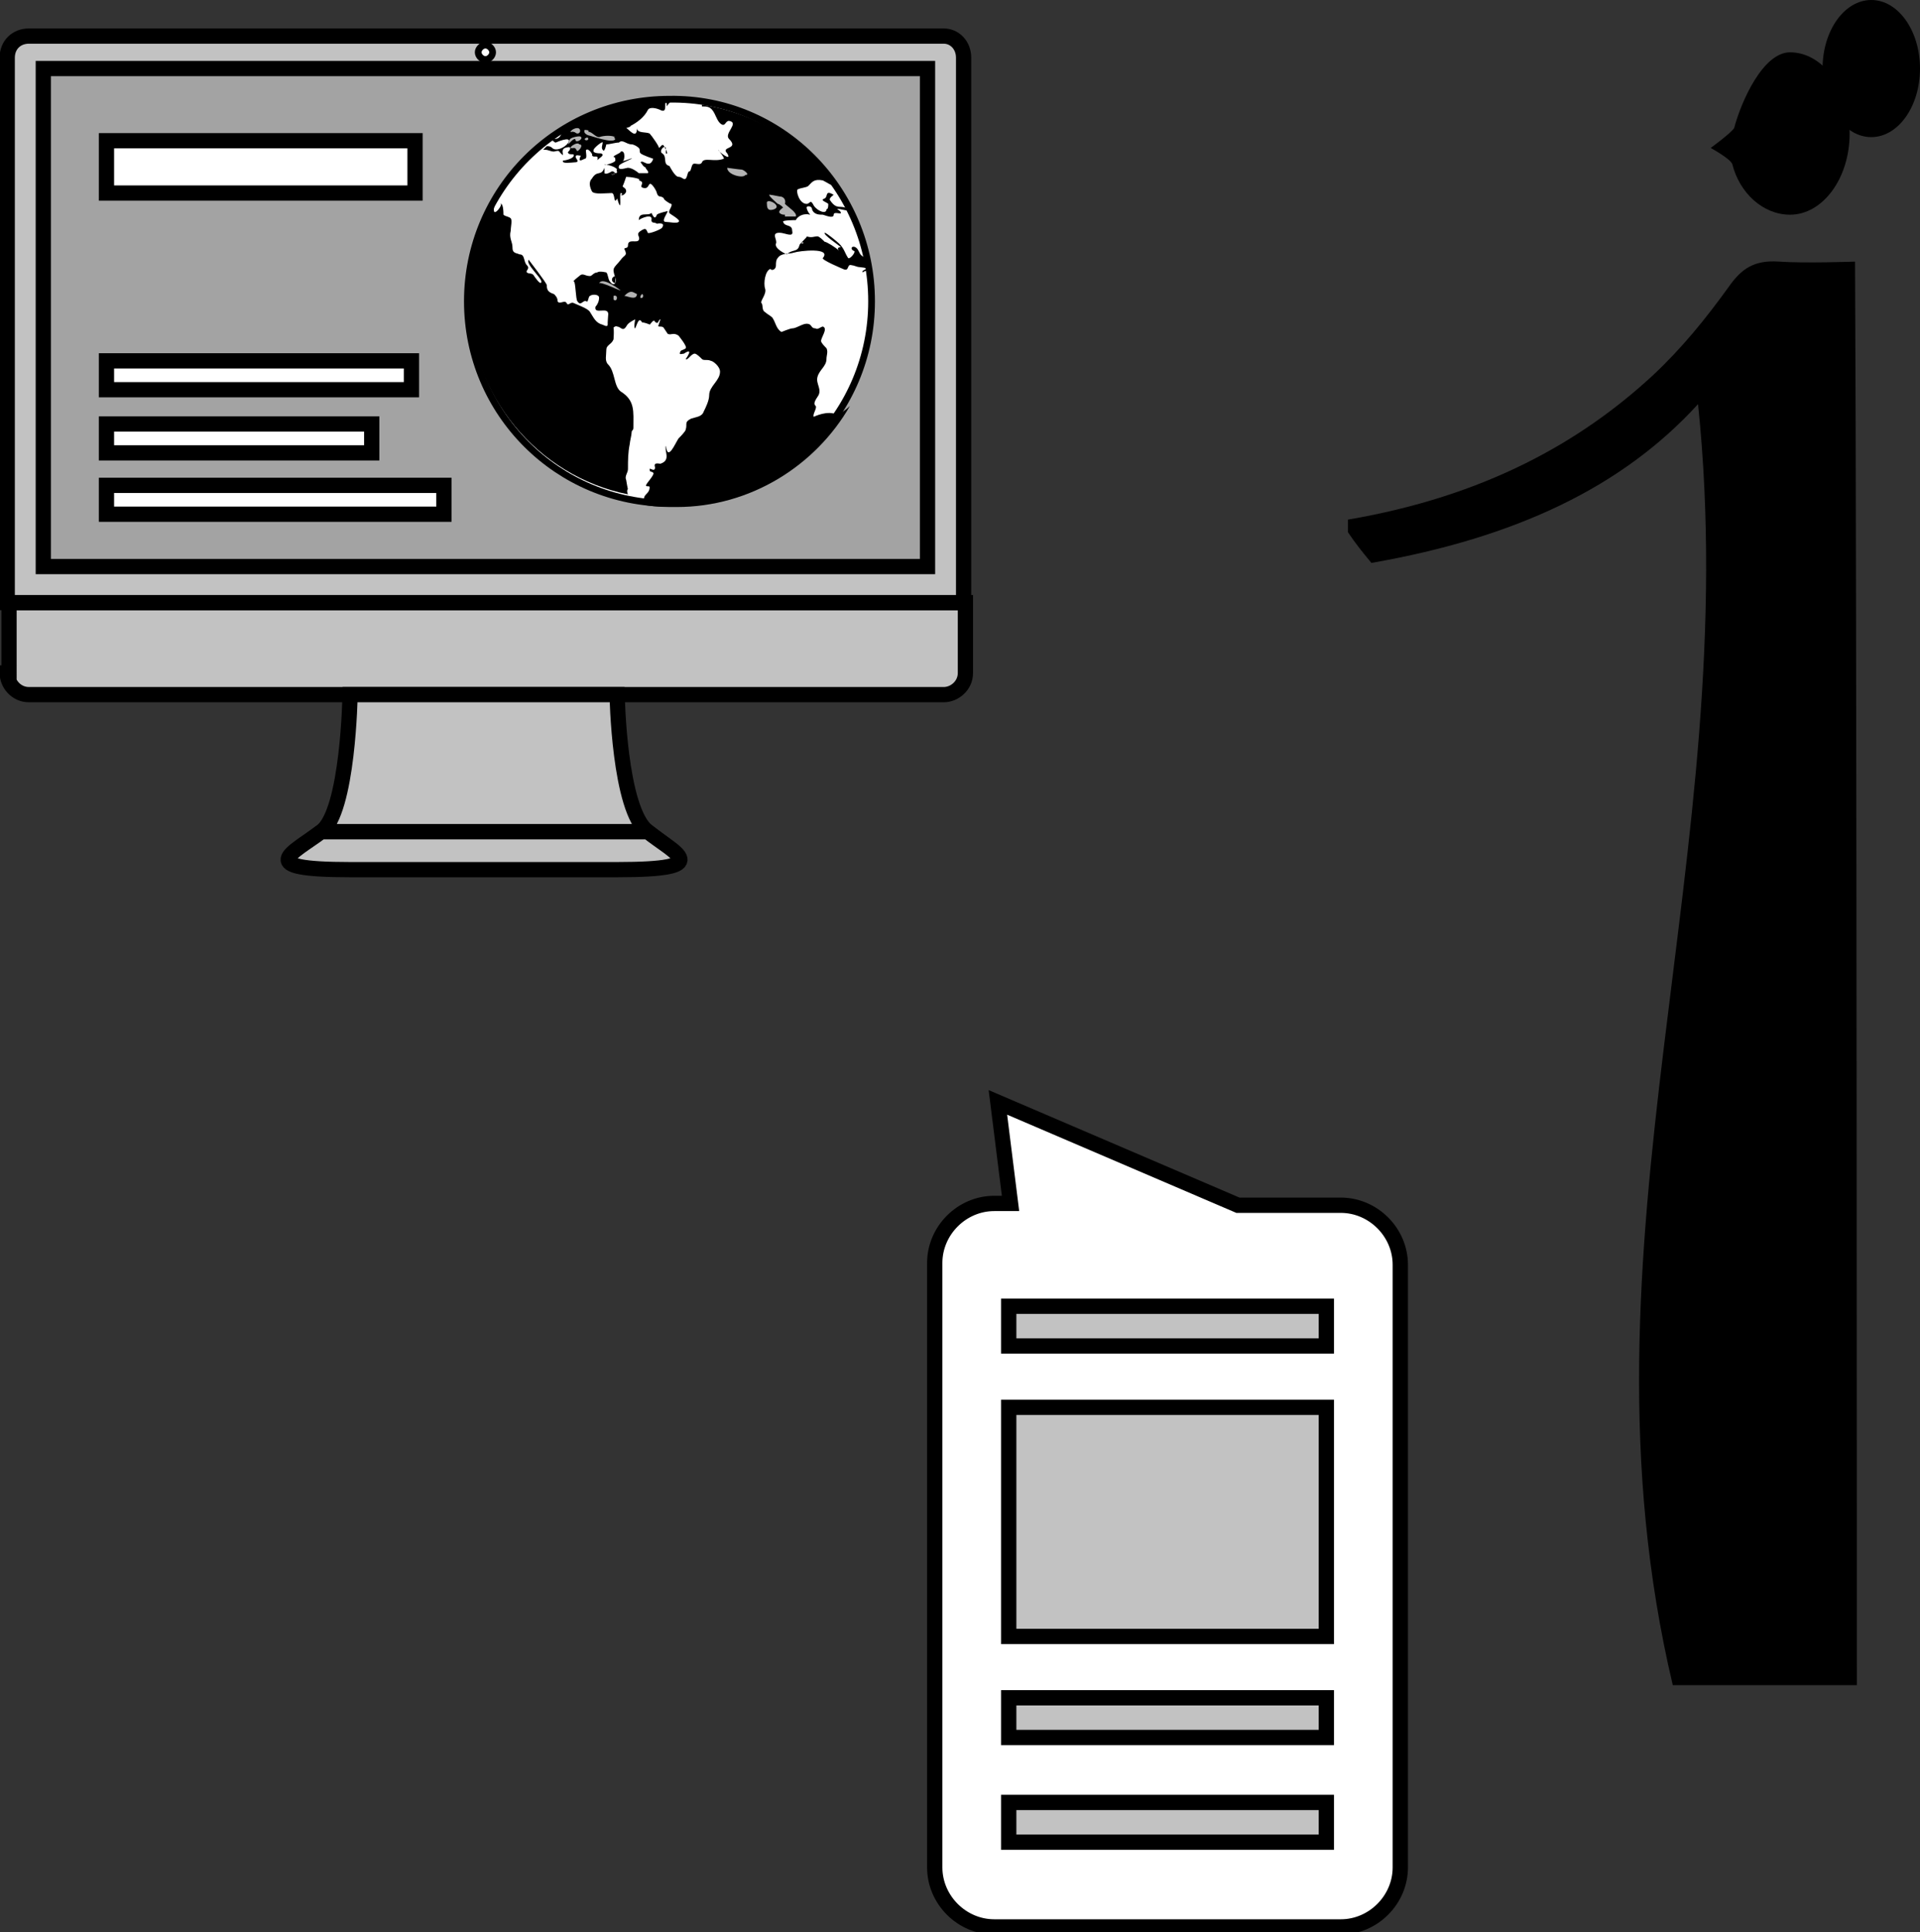 <?xml version="1.0" encoding="utf-8"?>
<!-- Generator: Adobe Illustrator 23.0.1, SVG Export Plug-In . SVG Version: 6.00 Build 0)  -->
<svg version="1.1" id="レイヤー_1" xmlns="http://www.w3.org/2000/svg" xmlns:xlink="http://www.w3.org/1999/xlink" x="0px"
	 y="0px" viewBox="0 0 106.4 107.1" style="enable-background:new 0 0 106.4 107.1;" xml:space="preserve">
<rect x="0" y="0" width="106.4" height="107.1" fill="#333333" stroke="none"/>
<style type="text/css">
	.st0{fill:#FFFFFF;stroke:#000000;stroke-width:0.848;stroke-miterlimit:10;}
	.st1{fill:#C2C2C2;stroke:#000000;stroke-width:0.848;stroke-miterlimit:10;}
	.st2{fill:#C2C2C2;stroke:#000000;stroke-width:0.845;stroke-miterlimit:10;}
	.st3{fill:#A3A3A3;}
	.st4{fill:#FFFFFF;stroke:#000000;stroke-width:0.845;stroke-miterlimit:10;}
	.st5{fill:#FFFFFF;stroke:#000000;stroke-width:0.373;stroke-miterlimit:10;}
	.st6{fill:#777777;stroke:#000000;stroke-width:0.373;stroke-miterlimit:10;}
	.st7{fill:#B3B3B3;}
</style>
<g>
	<g>
		<g>
			<path class="st0" d="M55.3,61.1l13.3,5.7h5.7c1.8,0,3.3,1.5,3.3,3.3v33.4c0,1.8-1.5,3.3-3.3,3.3H55.1c-1.8,0-3.3-1.5-3.3-3.3V70
				c0-1.8,1.5-3.3,3.3-3.3H56L55.3,61.1z"/>
		</g>
		<rect x="55.9" y="72.4" class="st1" width="17.6" height="2.2"/>
		<rect x="55.9" y="78" class="st1" width="17.6" height="12.7"/>
		<rect x="55.9" y="94.1" class="st1" width="17.6" height="2.2"/>
		<rect x="55.9" y="99.9" class="st1" width="17.6" height="2.2"/>
	</g>
	<g>
		<g>
			<g>
				<g>
					<path class="st2" d="M0.4,37.3c0,0.6,0.5,1.2,1.2,1.2h50.7c0.6,0,1.2-0.5,1.2-1.2v-3.9h-53V37.3z"/>
				</g>
			</g>
		</g>
		<g>
			<g>
				<g>
					<path class="st2" d="M34.2,38.5H19.4c0,0-0.1,6.5-1.6,7.6h18.1C34.3,44.9,34.2,38.5,34.2,38.5z"/>
				</g>
			</g>
		</g>
		<g>
			<g>
				<g>
					<path class="st2" d="M35.9,46.1H17.8c-1.6,1.2-3.8,2.1,1.6,2.1c5.5,0,7.4,0,7.4,0s1.9,0,7.4,0C39.7,48.2,37.4,47.3,35.9,46.1z"
						/>
				</g>
			</g>
		</g>
		<g>
			<g>
				<g>
					<rect x="1.4" y="2.9" class="st3" width="51.1" height="29.4"/>
				</g>
			</g>
		</g>
		<g>
			<g>
				<rect x="5.9" y="7.8" class="st4" width="17.1" height="2.9"/>
			</g>
		</g>
		<g>
			<g>
				<rect x="5.9" y="23.5" class="st4" width="14.7" height="1.6"/>
			</g>
		</g>
		<g>
			<g>
				<rect x="5.9" y="26.9" class="st4" width="18.7" height="1.6"/>
			</g>
		</g>
		<g>
			<g>
				<rect x="5.9" y="20" class="st4" width="16.9" height="1.6"/>
			</g>
		</g>
		<g>
			<g>
				<g>
					<path class="st5" d="M48.3,16.7c0,6.2-5,11.2-11.2,11.2c-6.2,0-11.2-5-11.2-11.2c0-6.2,5-11.2,11.2-11.2
						C43.3,5.4,48.3,10.5,48.3,16.7z"/>
				</g>
			</g>
		</g>
		<g>
			<g>
				<path class="st6" d="M34.1,15.5C34.1,15.5,34.1,15.5,34.1,15.5C34,15.5,34,15.5,34.1,15.5C34.1,15.5,34.1,15.5,34.1,15.5z"/>
			</g>
		</g>
		<path d="M45.1,23.1c-0.1-0.1,0.2-0.5,0.1-0.6c-0.1-0.1-0.1-0.2,0.1-0.5c0.3-0.4-0.1-0.7,0-1.1c0.1-0.4,0.5-0.6,0.5-1
			c0-0.2,0.1-0.4,0-0.6c-0.1-0.1-0.3-0.3-0.3-0.4c0-0.2,0.4-0.7,0.1-0.8c-0.1,0-0.3,0.2-0.4,0.1C45,18.2,45,18.1,44.9,18
			c-0.3-0.2-0.7,0.2-1,0.2c-0.1,0-0.6,0.2-0.6,0.2c-0.3-0.2-0.3-0.5-0.5-0.8c-0.1-0.1-0.3-0.2-0.4-0.3c-0.2-0.1-0.1-0.4-0.2-0.5
			c-0.1-0.1,0.3-0.5,0.2-0.8c-0.1-0.3,0-1,0.3-1.1C42.7,15,43,15,43,14.7c0-0.1,0-0.3,0.1-0.4c0.2-0.3,0.6-0.2,0.9-0.3
			c0.3-0.1,2.1-0.3,1.6,0.3c-0.1,0.1,1.1,0.6,1.1,0.6c0.4,0.2,0.2-0.3,0.5-0.2c0.1,0,0.3,0.1,0.4,0.1c0.9,0.1,0.1,0.1,0.2,0.3
			c0,0,0.1-0.1,0.3-0.1c0-0.2-0.1-0.5-0.1-0.7c-0.1,0-0.1,0-0.2-0.1c-0.2-0.1-0.2-0.4-0.4-0.5c-0.2-0.1-0.3,0.1-0.1,0.2
			c0.2,0-0.2,0.5-0.3,0.4c-0.2-0.3-0.2-0.5-0.5-0.8c-0.1-0.1-0.7-0.6-0.8-0.6c-0.1,0.1,0.8,0.7,0.9,0.8c-0.2,0-0.2,0.1-0.1,0.2
			c-0.2-0.2-0.7-0.5-0.8-0.5c-0.1-0.1-0.3-0.3-0.4-0.3c-0.2,0-0.3,0.1-0.6,0c0.1,0-0.4,0.4-0.4,0.5c-0.1,0.4-0.4,0.2-0.7,0.5
			c0,0-0.7-0.3-0.6-0.6c0.1-0.2-0.3-0.6,0.2-0.6c0.3,0,0.8,0.3,0.7-0.1c0-0.4-0.4-0.2-0.5-0.5c-0.1-0.1,0.7-0.1,0.7-0.1
			c0.1-0.2,0.4-0.4,0.8-0.3c-0.1-0.1-0.2-0.3-0.2-0.4c0-0.1,0.3-0.1,0.3,0.1c0.1,0.3,0.4,0.3,0.6,0.3c0.3,0.1,0.6,0.2,0.6,0
			c0-0.2,0.4,0,0.4-0.1c0-0.1-0.2-0.2-0.2-0.2c0-0.1,0.8,0.2,0.6,0c-0.4-0.3-0.6,0.1-1-0.5c-0.1-0.1,0.2-0.3,0.2-0.3
			c-0.5-0.3-0.3,0.1-0.5,0.2c-0.3,0.1,0.1,0.2,0.2,0.3c0,0.1,0,0.3-0.1,0.3c0,0.3-0.5,0.1-0.7-0.2c-0.2-0.4-0.2-0.1-0.4-0.1
			c-0.4,0-0.6-0.7-0.5-0.8c0.2-0.1,0.5-0.1,0.6-0.2c0.2-0.2,0.3-0.4,0.8-0.3c0.2,0.1,0.5,0.3,0.8,0.4c-1.7-2.4-4.4-4.1-7.5-4.6
			c0,0,0,0,0,0c0,0,0,0,0,0.1c0.3,0,0.5,0,0.7,0.4c0.1,0.2,0.2,0.5,0.4,0.6c0.2,0.1,0.2-0.2,0.4-0.2c0.6,0.1-0.3,0.7,0,1
			c0.6,0.6-0.5,0.4-0.1,0.8c0.3,0.5-0.5-0.1-0.5-0.2c0,0,0.4,0.5,0.3,0.5C39.6,9,39,8.7,38.9,9c-0.1,0.2-0.4,0-0.5,0.1
			c-0.1,0.1-0.1,0.4-0.2,0.4c-0.1,0-0.1,0.3-0.2,0.4c-0.1,0.1-0.2-0.1-0.4-0.1c-0.2,0-0.5-0.6-0.5-0.6c-0.4-0.1-0.1-0.5-0.4-0.7
			c-0.2-0.1,0.1-0.5,0.2-0.3c0,0.1,0,0.2,0,0.3c0.2,0.1-0.1-0.4-0.1-0.4c-0.1-0.2-0.2,0.1-0.3,0.1c0.1,0-0.4-0.7-0.5-0.8
			c-0.2-0.1-0.7,0-0.7-0.3c0,0.7-0.5,0-0.6,0c0,0,0,0,0,0c0,0,0,0,0,0C35,7,35,7,34.9,7c0.4-0.2,0.8-0.5,1-0.9
			C36,5.9,36.4,6,36.6,6.1c0.4,0.2,0.2-0.4,0.3-0.4c0.1,0,0,0.2,0.1,0.2c-0.1,0,0.1-0.2,0.2-0.3c0,0-0.1,0-0.1,0
			c-2.2,0-4.3,0.7-6,1.8c0,0.1-0.1,0.2-0.1,0.2c-0.1,0.1-0.2,0.1-0.3,0.1c0,0-0.1,0.1-0.1,0.1c0.1,0,0.1,0.1,0.2,0.1
			c0,0,0.9-0.4,0.7,0c-0.2,0.3-0.7,0.5-0.9,0.3c-0.1-0.1-0.2-0.1-0.3-0.1c-0.1,0.1-0.1,0.1-0.2,0.2c0,0,0,0,0.1,0
			c0.2,0,0.3,0.1,0.5,0.1c0.4-0.1,0.2,0,0.5,0.2c0-0.1-0.1-0.3,0.1-0.4c0,0,0.3-0.1,0.3,0c0,0.2-0.2,0.2-0.1,0.3
			c0.1,0.1,0.3,0,0.3,0.1c0,0.2-0.5,0.3-0.6,0.3c-0.1,0.2,0.5,0.1,0.6,0.1c0.4,0,0.1-0.2,0.1-0.3c0-0.2,0.3,0,0.3-0.1
			c-0.2,0.4,0,0.3,0.2,0.2c0.2,0,0-0.5,0.1-0.5c0.1-0.1,0.4,0.3,0.3,0.3c0.1,0.2,0.4-0.1,0.3,0.3c0-0.1,0.5-0.3,0.2-0.4
			c-0.1,0-0.5,0-0.4-0.2c0-0.1,0.5-0.5,0.5-0.4c0,0.1-0.1,0.3,0,0.4c0.1,0.2,0.2-0.3,0.2-0.3c0.2,0,0.5-0.1,0.7-0.1
			C34.5,7.7,34.7,8,35,8c0.1,0,0.3,0.1,0.4,0.2c0.1,0.1,0,0.2,0.1,0.3c0.1,0.1,0.7,0.3,0.7,0.3C36,9.4,35.6,8.8,35.5,9
			c0.1,0.1,0.1,0.2,0.3,0.3c-0.1,0,0.2,0.2,0.1,0.3c0,0-0.5,0-0.5,0c-0.1-0.1-0.4-0.3-0.6-0.3c-0.1,0-0.6,0.2-0.5-0.1
			c0-0.1,0.5-0.3,0.7-0.4c0.1-0.1-0.5,0.2-0.5,0.1c0.1,0.1,0.2-0.6-0.1-0.5c0,0.1-0.4,0.2-0.4,0.3c0.1,0,0.1,0.1,0.1,0.2
			c0,0.1-0.6,0.3-0.6,0.2c0,0,0.6,0.1,0.7,0.3c-0.1,0,0.1,0.2-0.1,0.2c-0.1-0.1-0.1-0.1-0.2-0.1c0,0-0.3,0.2-0.4,0.1c0,0,0,0,0,0
			c0,0,0,0,0,0c0,0,0-0.4,0-0.3c-0.2,0.5-0.4,0.1-0.7,0.6c-0.2,0.2-0.1,0.5,0,0.7c0.1,0.2,0.8,0.1,1.1,0.1c0.2,0,0.1,0.7,0.3,0.3
			c0.3,1,0.1-0.3,0.2-0.3c0.1,0,0.1,0.1,0,0.1c0.1,0.1,0.3-0.1,0.3-0.2c0-0.2-0.2-0.2-0.2-0.3c0,0.1,0.2-0.5,0.2-0.5
			c0.2,0,0.9,0.1,0.7,0.2c0.4,0.1,0,0.3,0.2,0.4c0.3,0.1,0.3-0.1,0.4-0.2c0.1-0.1,0.4,0.4,0.4,0.5c0.1,0.3,0.2,0.1,0.4,0.3
			c-0.1,0,0.3,0.3,0.4,0.3c0.1,0.1-0.2,0.4-0.1,0.5c-0.1,0,0.7,0.4,0.5,0.5c-0.1,0.1-0.5,0-0.7,0c-0.3,0,0.1-0.5,0.1-0.6
			c0,0-0.5,0.1-0.6,0.2c-0.1,0.3-0.2,0.1-0.3-0.1c-0.2,0.2-0.7-0.1-0.7,0.4c0.1-0.1,0.8-0.4,0.7,0c0,0.2,0.2,0.1,0.3,0.2
			c0,0,0.5-0.1,0.3,0.2c0,0.1-0.8,0.4-0.8,0.3c-0.1-0.2-0.1-0.3-0.4-0.1c-0.3,0.2,0,0.3-0.1,0.5c-0.1,0.2-0.6-0.1-0.6,0.3
			c0,0.2-0.2,0.1-0.2,0.2c0.2,0.4,0,0.3-0.2,0.6c-0.4,0.5-0.5,0.4-0.3,1c0.1,0.3-0.1,0.5-0.3,0.2c-0.1-0.1-0.1-0.4-0.2-0.5
			c0,0-0.4-0.1-0.5,0c-0.2,0-0.3,0.2-0.4,0.2c-0.3,0-0.4-0.2-0.6,0c0,0-0.4,0.3-0.3,0.3c0.1,0,0.1,1,0.2,1.1c0.2,0.3,0.3-0.1,0.5,0
			c0.1,0.1,0.1-0.3,0.2-0.3c0.1-0.1,0.5-0.1,0.5,0.1c0,0.2-0.1,0.4-0.2,0.5c-0.1,0.5,0.8-0.1,0.7,0.5c0,0.2-0.1,0.6,0.1,0.7
			c0.1,0.1,0.3-0.2,0.4-0.1c0.2,0,0.3,0.3,0.5,0c0.1-0.2,0.3-0.3,0.5-0.4c0,0-0.1,0.5,0,0.5c0.1-0.2,0.2-0.7,0.4-0.3
			c-0.1-0.1,0.5,0.1,0.4,0.1c0.1-0.1,0.2-0.3,0.3-0.2c-0.1,0,0.1,0.1,0.1,0.1c0.1,0,0.1-0.2,0.2-0.2c0,0-0.1,0.3-0.1,0.3
			c-0.1,0.2,0.2,0,0.3,0.2c0,0,0.2,0.3,0.2,0.3c0.2,0.1,0.3-0.1,0.6,0.1c0,0,0.5,0.6,0.4,0.7c-0.1,0.1-0.3,0.1-0.3,0.2
			c-0.1,0.2,0.1,0.1,0.2,0.1c0.6-0.4,0.1,0.3,0.1,0.3c0.1,0.1,0.3-0.3,0.5-0.3c0.1,0,0.3,0.2,0.4,0.3c0.1,0.1,0.3,0,0.5,0.1
			c0.1,0,0.5,0.3,0.5,0.6c0,0,0-0.1,0,0c0,0.5-0.6,0.8-0.6,1.3c0,0.3-0.2,0.7-0.3,0.9c-0.1,0.3-0.4,0.3-0.7,0.4
			c-0.4,0.2-0.2,0.3-0.3,0.6c0,0.1-0.3,0.4-0.4,0.5c-0.2,0.3-0.6,1.3-0.7,0.4c-0.1,0.3,0.3,0.8-0.3,1c-0.1,0-0.4-0.1-0.3,0.2
			c0,0.3-0.3,0-0.3,0.1c0,0.2,0.1,0.1,0.2,0.2c0.1,0.1-0.4,0.6-0.4,0.7c0,0.1,0.2,0,0.2,0.1c0,0.2-0.1,0.3-0.2,0.4
			c-0.2,0.2-0.1,0.4,0,0.6c0.6,0.1,1.1,0.1,1.7,0.1c4.1,0,7.7-2.3,9.6-5.6c-0.2,0.2-0.5,0.4-0.7,0.5C45.9,22.7,45.1,23.1,45.1,23.1z
			"/>
		<path class="st7" d="M44.5,13.5c-0.1,0-0.1,0-0.1,0C44.4,13.4,44.6,13.4,44.5,13.5z"/>
		<path class="st7" d="M42.7,10.8c0.1,0,0.5,0.1,0.6,0.1c0,0,0,0-0.1,0c0.1,0,0.1,0,0.1,0c0.3,0.1,0.2,0.4,0.2,0.4
			c0.2,0.2,0.7,0.5,0.6,0.7c0,0-0.6,0-0.6,0c0,0,0-0.1,0-0.1c-0.1,0-0.2,0-0.3-0.1c-0.1-0.1,0.2-0.3,0.2-0.3c0,0-0.2-0.2-0.3-0.2
			c0,0-0.1-0.1,0,0C43.1,11.3,42.4,10.7,42.7,10.8z"/>
		<path class="st7" d="M42.9,11.6C42.9,11.6,42.9,11.6,42.9,11.6C42.8,11.7,42.8,11.7,42.9,11.6c-0.3,0.1-0.4,0-0.4-0.3
			C42.4,10.9,43.4,11.4,42.9,11.6z"/>
		<path class="st7" d="M32,7.1c0.2,0,0.2,0.3,0,0.3c-0.1,0-0.1-0.1-0.3-0.1C31.5,7.4,31.7,7.1,32,7.1z"/>
		<path class="st7" d="M32.1,8.3c-0.2,0.2-0.1-0.1-0.3-0.1c-0.5,0.1,0.2-0.4,0.3-0.2c0,0,0,0,0,0c0,0,0,0,0,0
			C32.3,8,32.2,8.2,32.1,8.3z"/>
		<path class="st7" d="M31.9,7.8c0-0.3-0.4,0.2-0.4,0.2c0,0,0-0.2,0.1-0.3c0,0,0,0.1,0,0c0,0,0,0,0,0c0.1-0.1,0.6-0.2,0.6-0.1
			C32.3,7.7,32,7.9,31.9,7.8z"/>
		<path class="st7" d="M32.6,7.7C32.6,7.8,32.6,7.7,32.6,7.7c0,0.1-0.2,0.1-0.2,0C32.5,7.6,32.6,7.6,32.6,7.7
			C32.6,7.6,32.6,7.6,32.6,7.7z"/>
		<path class="st7" d="M32.6,7.5C32.6,7.5,32.7,7.5,32.6,7.5c0,0-0.3-0.1-0.2-0.3c0,0,0.3,0,0.2,0.1c0.2,0,0.4,0.3,0.6,0.3
			c0.3-0.1,0.7-0.1,0.9,0c-0.1,0-0.1,0,0,0.1C34,8,32.7,7.5,32.6,7.5z"/>
		<path class="st7" d="M33.7,9.5C33.7,9.5,33.5,9.6,33.7,9.5C33.7,9.4,33.6,9.5,33.7,9.5C33.6,9.5,33.8,9.5,33.7,9.5z"/>
		<path class="st7" d="M34,9.7C33.9,9.7,33.8,9.6,34,9.7C33.8,9.6,33.9,9.6,34,9.7C34,9.5,34.1,9.6,34,9.7z"/>
		<path class="st7" d="M34,16.6c0-0.1,0-0.1,0-0.2c-0.1,0,0,0,0,0C34.3,16.3,34.2,16.8,34,16.6z"/>
		<path class="st7" d="M34.4,16.1c-0.1,0-1.1-0.5-1.2-0.4C33.4,15.3,34.4,16.1,34.4,16.1C34.6,16.1,34.4,16.1,34.4,16.1z"/>
		<path class="st7" d="M35.1,16.5c-0.2,0-0.4-0.1-0.5-0.1c0.1-0.1,0.3-0.3,0.5-0.2c0,0-0.2-0.1,0,0c0,0,0,0,0,0c0,0,0.2,0.1,0.2,0.1
			c0,0,0,0,0,0c0,0,0,0,0,0c0,0,0,0,0,0c0,0,0,0,0,0C35.3,16.3,35.3,16.5,35.1,16.5z"/>
		<path class="st7" d="M35.6,16.5C35.6,16.5,35.6,16.5,35.6,16.5c-0.2,0.1-0.1-0.2,0-0.2C35.6,16.3,35.7,16.4,35.6,16.5
			C35.7,16.4,35.6,16.5,35.6,16.5z"/>
		<path class="st7" d="M41.3,9.7C41.4,9.7,41.3,9.7,41.3,9.7c-0.1,0.2-1,0-1-0.4c0,0,0.7,0.1,0.8,0.1C41.2,9.4,41.6,9.7,41.3,9.7z"
			/>
		<g>
			<g>
				<path d="M34.8,27.1c0,0.1-0.1-0.5-0.1-0.5c-0.1-0.2,0.1-0.4,0.1-0.6c0-0.5,0-0.9,0.1-1.4c0-0.1,0.1-0.5,0.1-0.6
					c0-0.2,0.1-0.1,0.1-0.3c0-0.9,0.1-1.5-0.7-2c-0.4-0.3-0.3-1.1-0.7-1.5c-0.2-0.2-0.1-0.5-0.1-0.8c0-0.3,0.3-0.3,0.4-0.6
					c0-0.1,0.1-1-0.2-0.9c-0.2,0,0,0.3-0.4,0.1c-0.4-0.1-0.5-0.4-0.7-0.7c-0.1-0.2-0.7-0.4-0.9-0.5c-0.2-0.1-0.3,0.2-0.4,0
					c-0.1-0.2-0.4,0.1-0.5-0.1c0-0.2-0.1-0.3-0.2-0.4c-0.3-0.1-0.4-0.2-0.4-0.5c0-0.1-1-1.4-1-1.4c-0.2,0.2,0.7,1,0.7,1.2
					c0,0.3-0.4-0.3-0.4-0.3c-0.1-0.2-0.3-0.1-0.4-0.2c-0.1-0.1,0.2-0.2,0-0.4c-0.2-0.2-0.1-0.6-0.4-0.6c-0.3-0.1-0.4-0.1-0.4-0.4
					c0-0.3-0.2-0.5-0.1-0.9c0-0.2,0.1-0.6,0-0.7c-0.1-0.1-0.3-0.1-0.4-0.2c0-0.1,0-0.7-0.2-0.6c0.3-0.1-0.5,1-0.3,0.1c0,0,0,0,0-0.1
					c-0.9,1.6-1.4,3.4-1.4,5.3c0,5.3,3.8,9.8,8.8,10.8C34.8,27.4,34.7,27.2,34.8,27.1z"/>
			</g>
		</g>
		<g>
			<g>
				<g>
					<path class="st2" d="M52.3,2H1.6C0.9,2,0.4,2.5,0.4,3.2v30.2h53V3.2C53.4,2.5,52.9,2,52.3,2z M51.4,31.4h-49V3.8h49V31.4z"/>
				</g>
			</g>
		</g>
		<g>
			<g>
				<path class="st5" d="M26.9,2.5c0.2,0,0.4,0.2,0.4,0.4c0,0.2-0.2,0.4-0.4,0.4c-0.2,0-0.4-0.2-0.4-0.4C26.5,2.7,26.7,2.5,26.9,2.5
					z"/>
			</g>
		</g>
	</g>
	<g>
		<path d="M94.8,8.2c0,0,1.1,0.6,1.2,0.9c0.4,1.6,1.7,2.8,3.2,2.8c1.8,0,3.3-2,3.3-4.5s-1.5-4.5-3.3-4.5c-1.5,0-2.7,2.7-3.1,4.2
			C95.9,7.4,94.8,8.2,94.8,8.2z"/>
		<ellipse cx="103.7" cy="3.8" rx="2.7" ry="3.8"/>
		<g id="VrF9SX_1_">
			<path d="M102.9,93.4c-3.3,0-6.7,0-10.2,0c-5.8-24.5,4-46,1.4-71c-4.2,4.6-10.1,7.4-18.1,8.8c-0.5-0.6-0.9-1.1-1.3-1.7
				c0-0.2,0-0.5,0-0.7c7.6-1.3,12.9-4.3,16.9-8c1.6-1.5,2.9-3.1,4.2-4.9c0.7-1,1.4-1.5,2.8-1.4c1.4,0.1,4.2,0,4.2,0
				C102.9,32.8,102.9,93.4,102.9,93.4z"/>
		</g>
	</g>
</g>
</svg>
